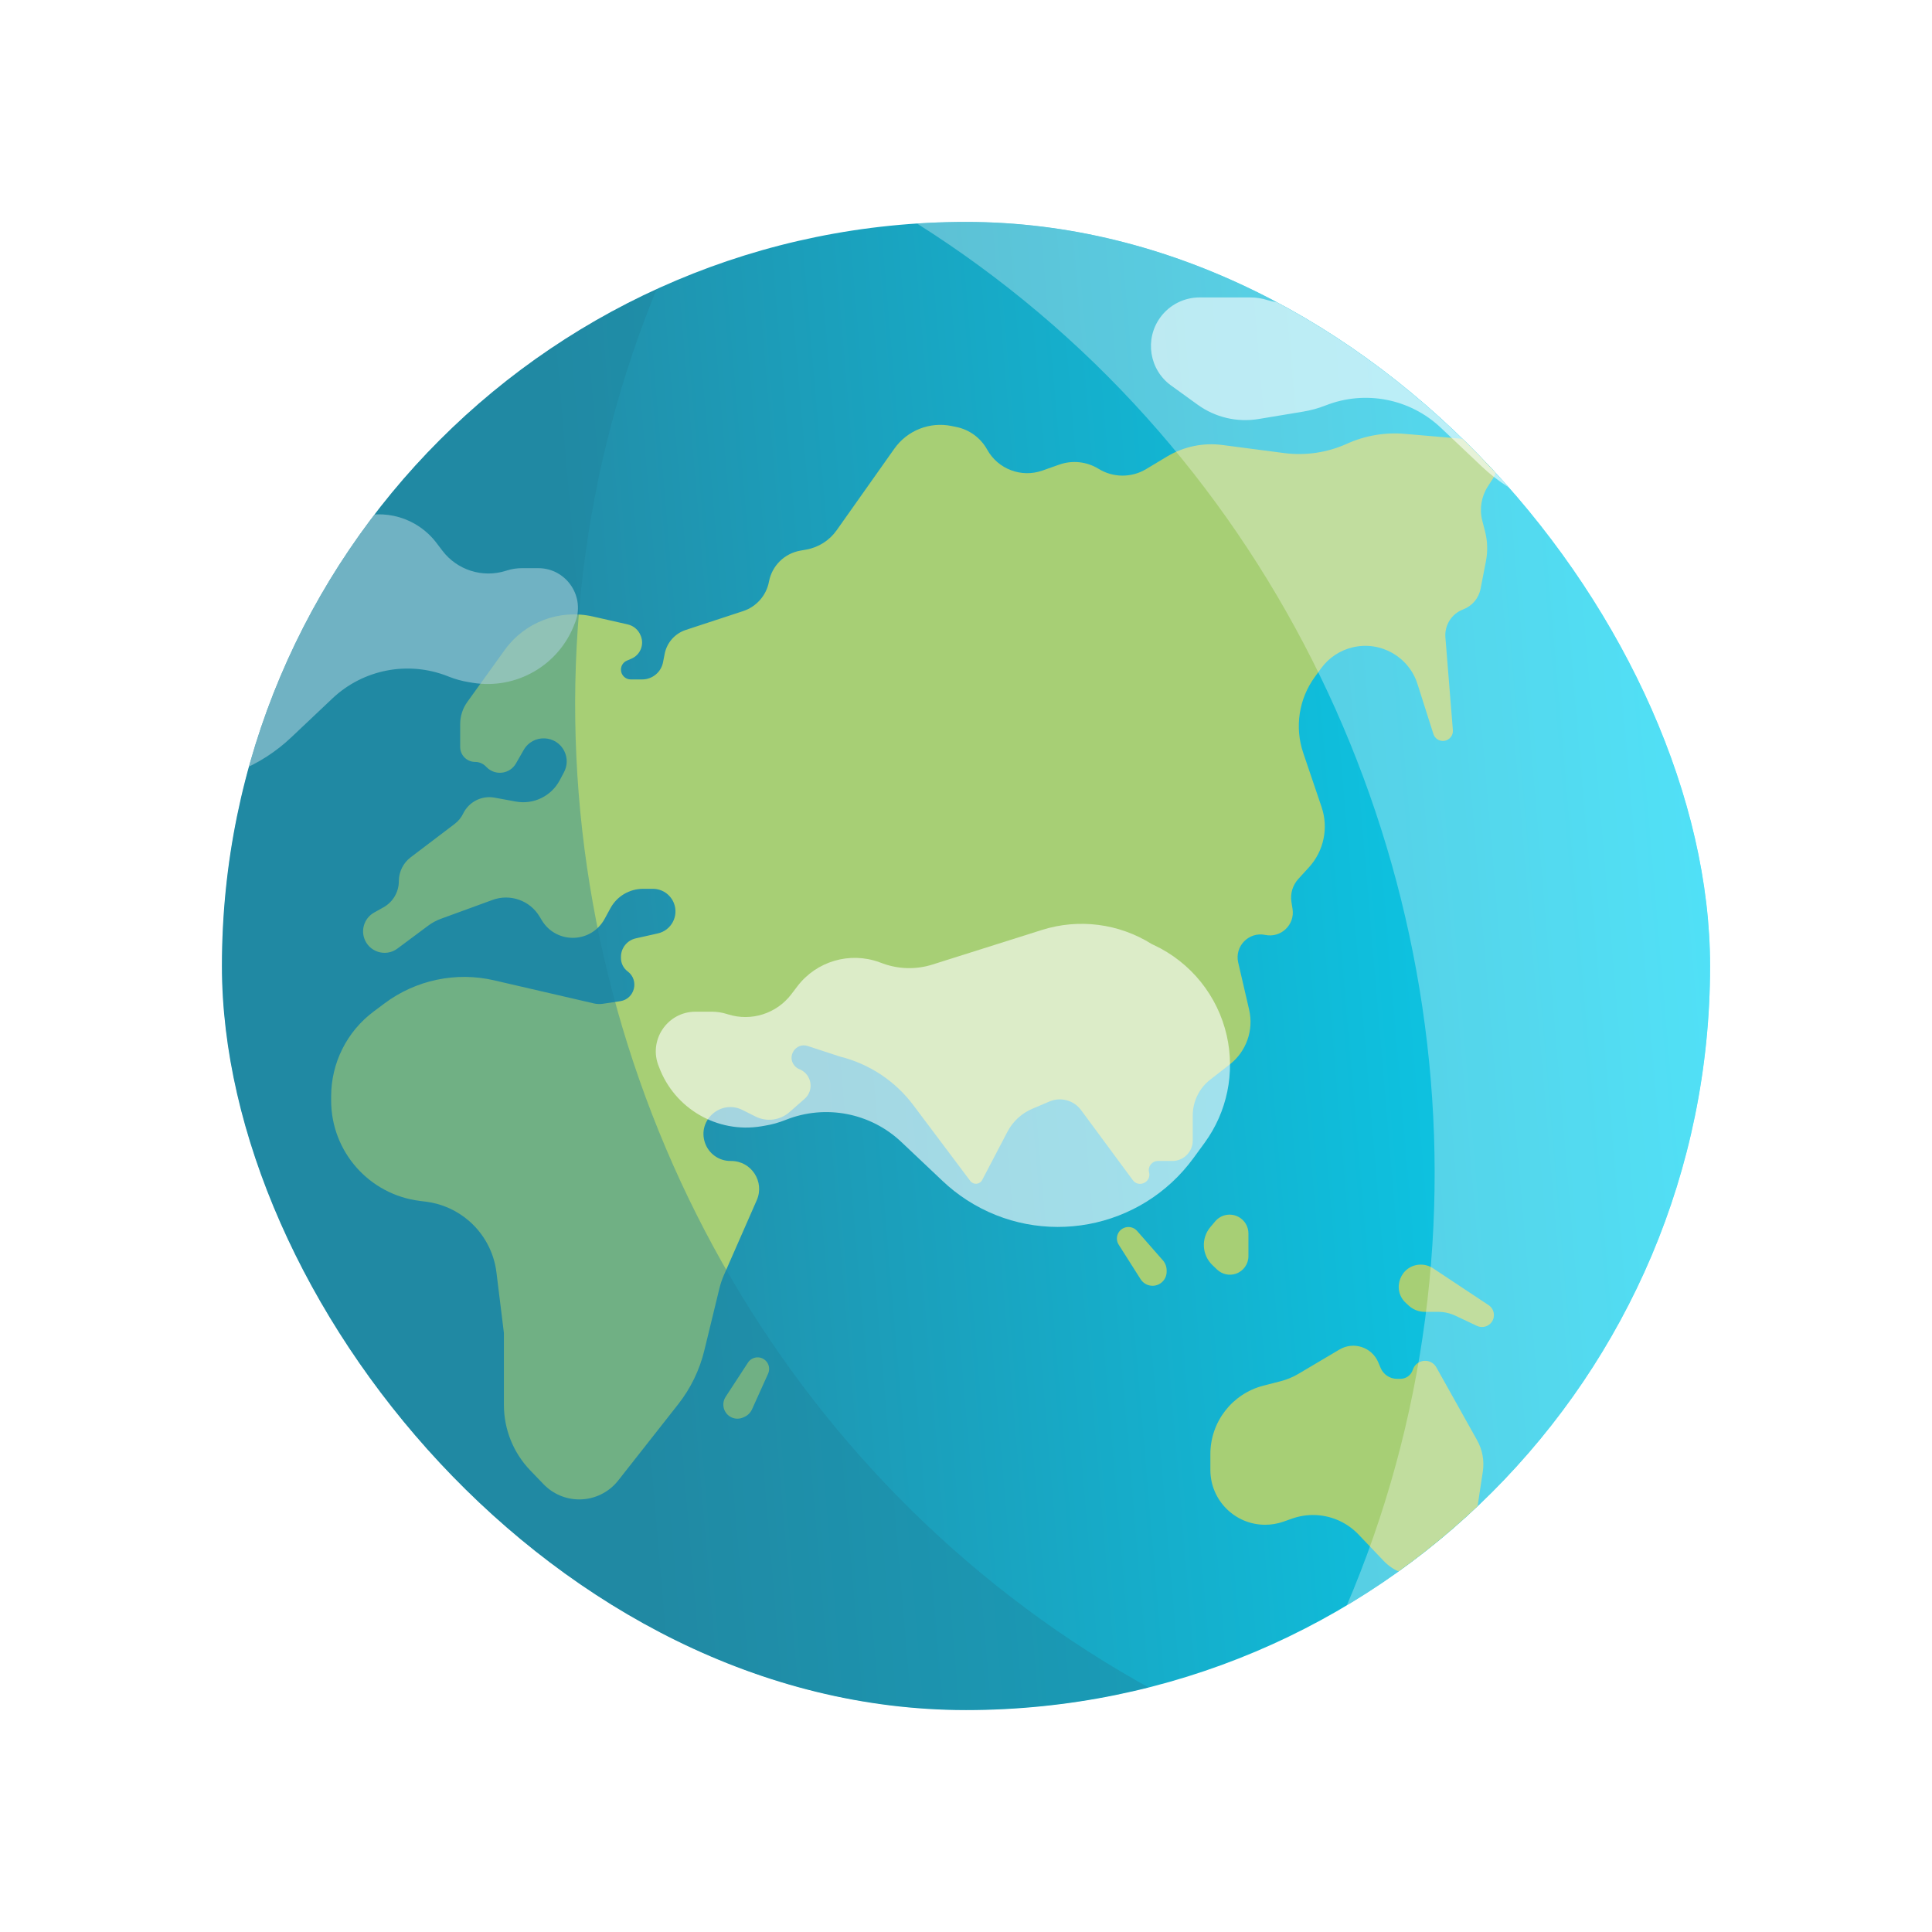 <svg width="74" height="74" viewBox="0 0 74 74" fill="none" xmlns="http://www.w3.org/2000/svg">
<g filter="url(#filter0_d_1094_6986)">
<g clip-path="url(#clip0_1094_6986)">
<rect x="8.5" y="8.5" width="57" height="57" rx="28.5" fill="url(#paint0_linear_1094_6986)"/>
<g filter="url(#filter1_d_1094_6986)">
<path fill-rule="evenodd" clip-rule="evenodd" d="M0.388 17.995L2.855 15.782C3.942 14.806 3.308 13.003 1.85 12.922C1.268 12.89 0.712 13.169 0.391 13.655L0.041 14.184C-0.146 14.467 -0.213 14.813 -0.145 15.145L-0.102 15.356C-0.015 15.788 -0.222 16.226 -0.611 16.431L-0.678 16.467C-1.249 16.768 -1.351 17.543 -0.879 17.983C-0.524 18.315 0.026 18.32 0.388 17.995ZM-1.036 14.968L-1.277 14.412C-1.452 14.01 -1.954 13.871 -2.311 14.127C-2.492 14.258 -2.599 14.467 -2.598 14.691L-2.595 15.296C-2.592 15.728 -2.252 16.083 -1.82 16.104C-1.219 16.133 -0.796 15.52 -1.036 14.968ZM-4.67 16.429L-4.316 15.939C-4.059 15.583 -4.195 15.081 -4.597 14.904C-4.802 14.815 -5.037 14.829 -5.228 14.944L-5.748 15.256C-6.118 15.478 -6.25 15.951 -6.048 16.333C-5.766 16.866 -5.023 16.918 -4.67 16.429ZM12.684 41.774V41.612C12.684 40.332 13.288 39.127 14.314 38.362L14.731 38.05C15.933 37.153 17.47 36.831 18.932 37.17L19.301 37.256L22.75 38.054C22.862 38.08 22.978 38.084 23.092 38.067L23.753 37.968C24.314 37.885 24.495 37.165 24.04 36.826C23.879 36.706 23.784 36.516 23.784 36.315V36.271C23.784 35.931 24.019 35.637 24.35 35.562L25.197 35.372C25.716 35.255 26.008 34.702 25.81 34.208C25.679 33.88 25.361 33.664 25.008 33.664H24.63C24.108 33.664 23.628 33.95 23.38 34.408L23.157 34.818C23.125 34.877 23.088 34.934 23.048 34.987C22.458 35.774 21.259 35.712 20.753 34.869L20.666 34.725C20.297 34.109 19.542 33.842 18.868 34.088L16.886 34.812C16.714 34.875 16.553 34.962 16.406 35.071L15.221 35.953C14.771 36.288 14.124 36.083 13.948 35.549C13.826 35.176 13.985 34.768 14.327 34.575L14.691 34.371C15.053 34.168 15.277 33.785 15.277 33.37C15.277 33.011 15.445 32.673 15.731 32.456L17.415 31.178C17.554 31.073 17.666 30.936 17.742 30.779C17.961 30.33 18.453 30.081 18.944 30.172L19.754 30.321C20.433 30.447 21.114 30.117 21.438 29.508L21.603 29.197C21.735 28.949 21.741 28.654 21.62 28.402C21.313 27.76 20.412 27.727 20.059 28.344L19.762 28.862C19.529 29.268 18.975 29.342 18.644 29.011L18.604 28.971C18.497 28.864 18.351 28.803 18.199 28.803C17.883 28.803 17.626 28.547 17.626 28.23V27.353C17.626 27.049 17.722 26.753 17.899 26.507L19.332 24.514C20.099 23.447 21.429 22.943 22.71 23.234L24.043 23.536C24.269 23.588 24.455 23.748 24.539 23.964L24.548 23.987C24.679 24.324 24.52 24.704 24.189 24.847L24.009 24.925C23.872 24.984 23.784 25.119 23.784 25.269C23.784 25.476 23.951 25.644 24.158 25.644H24.597C24.987 25.644 25.322 25.367 25.396 24.985L25.458 24.666C25.541 24.236 25.851 23.885 26.267 23.748L28.462 23.027C28.974 22.859 29.355 22.425 29.454 21.895C29.568 21.291 30.044 20.82 30.649 20.712L30.88 20.671C31.351 20.587 31.77 20.321 32.046 19.93L34.257 16.803C34.752 16.104 35.614 15.764 36.453 15.938L36.634 15.975C37.134 16.078 37.563 16.395 37.811 16.841C38.225 17.589 39.119 17.928 39.925 17.644L40.574 17.415C41.074 17.239 41.626 17.299 42.077 17.577C42.634 17.92 43.337 17.925 43.898 17.588L44.701 17.106C45.338 16.724 46.086 16.568 46.822 16.665L49.181 16.973C50.003 17.08 50.838 16.957 51.593 16.616C52.287 16.302 53.051 16.172 53.81 16.238L56.453 16.466C56.807 16.497 57.115 16.719 57.255 17.044C57.383 17.339 57.355 17.677 57.183 17.947L56.984 18.257C56.736 18.645 56.66 19.119 56.775 19.564L56.879 19.967C56.977 20.344 56.988 20.738 56.914 21.12L56.708 22.176C56.638 22.535 56.386 22.832 56.043 22.961C55.602 23.126 55.325 23.564 55.362 24.033L55.648 27.586C55.664 27.785 55.525 27.963 55.327 27.995C55.14 28.025 54.959 27.914 54.902 27.733L54.293 25.819C53.962 24.775 52.882 24.163 51.816 24.413C51.327 24.527 50.896 24.813 50.601 25.219L50.361 25.547C49.749 26.387 49.583 27.471 49.916 28.455L50.62 30.532C50.891 31.332 50.706 32.215 50.137 32.839L49.729 33.286C49.511 33.525 49.414 33.85 49.465 34.169L49.507 34.431C49.604 35.039 49.063 35.555 48.461 35.43C47.833 35.299 47.281 35.863 47.426 36.488L47.845 38.295C48.026 39.078 47.737 39.895 47.104 40.389L46.355 40.973C45.932 41.303 45.685 41.809 45.685 42.346V43.307C45.685 43.738 45.335 44.088 44.903 44.088H44.353C44.124 44.088 43.956 44.303 44.012 44.526C44.105 44.9 43.616 45.13 43.387 44.82L41.407 42.139C41.129 41.762 40.627 41.626 40.196 41.81L39.536 42.091C39.129 42.265 38.794 42.574 38.589 42.966L37.62 44.817C37.527 44.993 37.284 45.012 37.164 44.854L34.981 41.948C34.288 41.026 33.3 40.371 32.182 40.092L30.939 39.685C30.483 39.536 30.121 40.085 30.439 40.446C30.484 40.497 30.54 40.538 30.603 40.565L30.644 40.583C31.096 40.782 31.189 41.383 30.818 41.709L30.234 42.22C29.877 42.533 29.366 42.599 28.941 42.387L28.438 42.135C27.613 41.723 26.703 42.518 27.002 43.391C27.144 43.808 27.536 44.088 27.977 44.088H28.005C28.778 44.088 29.296 44.881 28.986 45.589L27.728 48.456C27.655 48.622 27.597 48.795 27.554 48.972L26.977 51.345C26.795 52.097 26.452 52.802 25.973 53.41L23.678 56.327C23.318 56.784 22.769 57.051 22.187 57.051C21.671 57.051 21.178 56.841 20.82 56.469L20.312 55.941C19.663 55.267 19.301 54.368 19.301 53.432V50.678L19.015 48.355C18.921 47.59 18.546 46.888 17.964 46.383C17.497 45.978 16.921 45.722 16.309 45.646L16.079 45.617C14.14 45.376 12.684 43.728 12.684 41.774ZM-2.427 19.294L-2.84 19.867C-3.252 20.438 -4.12 20.377 -4.449 19.755C-4.685 19.309 -4.531 18.757 -4.099 18.498L-3.493 18.134C-3.269 17.999 -2.994 17.982 -2.755 18.087C-2.287 18.293 -2.127 18.879 -2.427 19.294ZM-1.332 20.208L-1.749 20.501C-1.927 20.627 -2.033 20.831 -2.033 21.049C-2.033 21.285 -1.909 21.505 -1.705 21.625L-0.676 22.236C-0.078 22.59 0.289 23.234 0.289 23.929V24.043C0.289 24.347 0.377 24.645 0.542 24.901L0.779 25.268C1.108 25.779 1.783 25.937 2.305 25.625C2.741 25.365 2.949 24.845 2.814 24.355L2.12 21.851C1.918 21.124 1.399 20.527 0.706 20.229L0.274 20.042C-0.253 19.814 -0.862 19.877 -1.332 20.208ZM8.118 14.116L4.039 16.509C3.69 16.713 3.476 17.087 3.476 17.492C3.476 17.784 3.587 18.064 3.788 18.276L4.5 19.028C5.361 19.938 5.71 21.218 5.429 22.439L4.831 25.035C4.742 25.418 4.836 25.821 5.085 26.126C5.525 26.667 6.318 26.753 6.864 26.32L9.58 24.167C10.55 23.398 11.184 22.284 11.35 21.058L11.476 20.123C11.543 19.628 11.678 19.145 11.878 18.688L12.385 17.526C12.581 17.076 12.651 16.582 12.587 16.096C12.435 14.944 11.562 14.018 10.421 13.799L10.203 13.757C9.487 13.62 8.746 13.748 8.118 14.116ZM-22.544 24.982C-22.917 22.979 -22.587 18.838 -18.579 17.072C-18.496 17.036 -18.412 16.997 -18.329 16.958C-17.978 16.795 -17.622 16.63 -17.24 16.602C-16.451 16.545 -15.222 16.973 -13.813 18.763C-13.762 18.828 -13.714 18.891 -13.667 18.951C-13.33 19.388 -13.077 19.716 -12.536 19.96C-11.506 20.424 -10.818 19.498 -10.127 18.569C-9.438 17.641 -8.745 16.71 -7.708 17.148C-7.418 17.27 -7.059 17.514 -6.62 17.909C-6.161 18.324 -5.829 18.863 -5.596 19.436L-5.101 20.65C-4.918 21.098 -4.564 21.455 -4.118 21.642C-2.934 22.138 -2.621 23.669 -3.514 24.59L-4.643 25.755C-5.359 26.493 -5.325 27.677 -4.569 28.374L-4.136 28.772C-3.49 29.368 -2.457 29.205 -2.025 28.439C-1.537 27.574 -0.316 27.505 0.267 28.31L1.208 29.608C1.939 30.618 1.773 32.02 0.825 32.831L-4.706 37.561C-4.981 37.796 -5.139 38.139 -5.139 38.501C-5.139 39.378 -6.026 39.977 -6.839 39.648L-7.41 39.418C-8.403 39.017 -9.487 39.748 -9.487 40.82C-9.487 41.341 -9.218 41.826 -8.776 42.102L-6.21 43.704C-5.322 44.258 -4.241 44.413 -3.233 44.128C-2.228 43.845 -1.15 43.997 -0.263 44.548L4.874 47.737C6.144 48.525 6.532 50.195 5.74 51.462L0.874 59.253C0.611 59.673 0.408 60.128 0.269 60.604L-0.11 61.906C-0.255 62.403 -0.25 62.932 -0.096 63.425L0.361 64.887C0.431 65.109 0.348 65.352 0.157 65.485C-0.104 65.668 -0.466 65.584 -0.62 65.305L-2.395 62.075C-2.707 61.507 -2.871 60.87 -2.871 60.223V54.586C-2.871 53.419 -3.353 52.304 -4.204 51.506L-4.717 51.024C-5.481 50.307 -5.813 49.241 -5.59 48.216C-5.32 46.974 -5.867 45.697 -6.953 45.036L-10.527 42.858C-10.802 42.69 -11.036 42.462 -11.21 42.19L-13.764 38.2C-13.921 37.954 -14.298 38.033 -14.344 38.32C-14.396 38.643 -14.843 38.686 -14.955 38.379L-16.003 35.507C-16.069 35.326 -16.087 35.131 -16.055 34.941L-15.495 31.618C-15.311 30.524 -15.468 29.401 -15.945 28.399L-17.37 25.407C-17.701 24.71 -18.404 24.267 -19.176 24.267H-19.243C-19.624 24.267 -19.996 24.388 -20.304 24.614L-21.408 25.423C-21.787 25.7 -22.325 25.549 -22.504 25.115C-22.522 25.072 -22.535 25.028 -22.544 24.982ZM46.547 46.398L46.364 46.614C45.998 47.045 46.031 47.687 46.44 48.078L46.618 48.248C46.808 48.429 47.083 48.491 47.333 48.408C47.623 48.311 47.818 48.04 47.818 47.734V46.865C47.818 46.601 47.674 46.358 47.442 46.232C47.142 46.068 46.768 46.137 46.547 46.398ZM46.36 55.315V55.922C46.36 57.082 47.3 58.022 48.46 58.022C48.696 58.022 48.931 57.982 49.155 57.904L49.495 57.784C50.05 57.589 50.657 57.605 51.202 57.827C51.517 57.956 51.801 58.149 52.036 58.396L53.001 59.409C53.198 59.616 53.441 59.772 53.71 59.866C54.51 60.145 55.396 59.826 55.835 59.1L56.21 58.48C56.393 58.178 56.514 57.842 56.567 57.492L56.795 55.987C56.858 55.573 56.781 55.15 56.577 54.785L55.018 51.997C54.807 51.618 54.245 51.674 54.113 52.087C54.047 52.293 53.856 52.432 53.64 52.432H53.507C53.234 52.432 52.988 52.268 52.882 52.017L52.79 51.798C52.545 51.219 51.846 50.989 51.306 51.309L49.735 52.24C49.52 52.367 49.289 52.463 49.047 52.525L48.394 52.693C47.197 53 46.36 54.079 46.36 55.315ZM42.849 47.295L43.689 48.618C43.788 48.774 43.96 48.868 44.145 48.868C44.444 48.868 44.685 48.627 44.685 48.328V48.28C44.685 48.137 44.634 47.999 44.539 47.892L43.553 46.767C43.424 46.62 43.213 46.576 43.036 46.658C42.794 46.77 42.706 47.07 42.849 47.295ZM27.793 53.123L28.649 51.811C28.795 51.587 29.104 51.543 29.306 51.717C29.455 51.844 29.501 52.054 29.421 52.233L28.806 53.596C28.748 53.727 28.644 53.831 28.514 53.89L28.47 53.91C28.198 54.034 27.878 53.914 27.754 53.642C27.677 53.474 27.692 53.278 27.793 53.123ZM53.85 49.529L53.959 49.629C54.126 49.782 54.344 49.867 54.571 49.867H55.09C55.316 49.867 55.54 49.918 55.745 50.014L56.569 50.404C56.771 50.499 57.012 50.435 57.14 50.251C57.285 50.04 57.23 49.751 57.017 49.61L54.89 48.199C54.752 48.107 54.589 48.058 54.422 48.058C53.65 48.058 53.281 49.007 53.85 49.529ZM60.078 62.842L58.833 63.895C58.691 64.016 58.644 64.215 58.718 64.386C58.802 64.578 59.013 64.68 59.214 64.626L59.6 64.523C59.897 64.444 60.132 64.216 60.22 63.921L60.467 63.096C60.535 62.865 60.262 62.686 60.078 62.842ZM61.11 61.47L61.584 59.909C61.654 59.679 61.981 59.681 62.048 59.912L62.289 60.738C62.375 61.033 62.301 61.352 62.095 61.58L61.827 61.876C61.686 62.031 61.454 62.059 61.28 61.944C61.125 61.841 61.056 61.648 61.11 61.47Z" fill="#A7CF75"/>
</g>
<g filter="url(#filter2_d_1094_6986)">
<path fill-rule="evenodd" clip-rule="evenodd" d="M85.888 17.995L88.355 15.782C89.442 14.806 88.808 13.003 87.35 12.922C86.768 12.89 86.212 13.169 85.891 13.655L85.541 14.184C85.354 14.467 85.287 14.813 85.355 15.145L85.398 15.356C85.486 15.788 85.278 16.226 84.889 16.431L84.822 16.467C84.251 16.768 84.148 17.543 84.621 17.983C84.976 18.315 85.526 18.32 85.888 17.995ZM84.464 14.968L84.223 14.412C84.048 14.01 83.546 13.871 83.189 14.127C83.008 14.258 82.901 14.467 82.902 14.691L82.906 15.296C82.908 15.728 83.248 16.083 83.68 16.104C84.281 16.133 84.704 15.52 84.464 14.968ZM80.83 16.429L81.184 15.939C81.441 15.583 81.305 15.081 80.903 14.904C80.698 14.815 80.463 14.829 80.272 14.944L79.752 15.256C79.382 15.478 79.25 15.951 79.452 16.333C79.734 16.866 80.477 16.918 80.83 16.429ZM98.184 41.774V41.612C98.184 40.332 98.788 39.127 99.814 38.362L100.231 38.05C101.433 37.153 102.97 36.831 104.432 37.17L104.801 37.256L108.25 38.054C108.362 38.08 108.478 38.084 108.592 38.067L109.253 37.968C109.814 37.885 109.995 37.165 109.54 36.826C109.379 36.706 109.283 36.516 109.283 36.315V36.271C109.283 35.931 109.519 35.637 109.85 35.562L110.697 35.372C111.216 35.255 111.508 34.702 111.31 34.208C111.179 33.88 110.861 33.664 110.508 33.664H110.13C109.608 33.664 109.128 33.95 108.879 34.408L108.657 34.818C108.624 34.877 108.588 34.934 108.548 34.987C107.958 35.774 106.759 35.712 106.253 34.869L106.166 34.725C105.797 34.109 105.042 33.842 104.368 34.088L102.386 34.812C102.214 34.875 102.053 34.962 101.906 35.071L100.721 35.953C100.271 36.288 99.624 36.083 99.448 35.549C99.326 35.176 99.485 34.768 99.827 34.575L100.191 34.371C100.553 34.168 100.777 33.785 100.777 33.37C100.777 33.011 100.945 32.673 101.231 32.456L102.915 31.178C103.054 31.073 103.166 30.936 103.242 30.779C103.461 30.33 103.953 30.081 104.444 30.172L105.254 30.321C105.933 30.447 106.614 30.117 106.938 29.508L107.103 29.197C107.235 28.949 107.241 28.654 107.12 28.402C106.813 27.76 105.912 27.727 105.559 28.344L105.262 28.862C105.03 29.268 104.475 29.342 104.144 29.011L104.104 28.971C103.997 28.864 103.851 28.803 103.699 28.803C103.383 28.803 103.126 28.547 103.126 28.23V27.353C103.126 27.049 103.222 26.753 103.399 26.507L104.832 24.514C105.599 23.447 106.929 22.943 108.21 23.234L109.543 23.536C109.769 23.588 109.955 23.748 110.039 23.964L110.048 23.987C110.179 24.324 110.02 24.704 109.689 24.847L109.51 24.925C109.372 24.984 109.283 25.119 109.283 25.269C109.283 25.476 109.451 25.644 109.658 25.644H110.097C110.487 25.644 110.822 25.367 110.896 24.985L110.958 24.666C111.041 24.236 111.351 23.885 111.767 23.748L113.962 23.027C114.474 22.859 114.855 22.425 114.954 21.895C115.068 21.291 115.544 20.82 116.15 20.712L116.38 20.671C116.851 20.587 117.27 20.321 117.546 19.93L119.757 16.803C120.252 16.104 121.114 15.764 121.953 15.938L122.134 15.975C122.634 16.078 123.063 16.395 123.311 16.841C123.725 17.589 124.619 17.928 125.425 17.644L126.074 17.415C126.574 17.239 127.126 17.299 127.577 17.577C128.134 17.92 128.837 17.925 129.399 17.588L130.201 17.106C130.838 16.724 131.585 16.568 132.322 16.665L134.681 16.973C135.503 17.08 136.338 16.957 137.093 16.616C137.787 16.302 138.551 16.172 139.31 16.238L141.953 16.466C142.307 16.497 142.615 16.719 142.755 17.044C142.883 17.339 142.855 17.677 142.683 17.947L142.484 18.257C142.236 18.645 142.16 19.119 142.275 19.564L142.379 19.967C142.476 20.344 142.488 20.738 142.414 21.12L142.208 22.176C142.138 22.535 141.886 22.832 141.543 22.961C141.102 23.126 140.825 23.564 140.862 24.033L141.148 27.586C141.164 27.785 141.024 27.963 140.827 27.995C140.64 28.025 140.459 27.914 140.402 27.733L139.793 25.819C139.461 24.775 138.382 24.163 137.316 24.413C136.827 24.527 136.396 24.813 136.101 25.219L135.861 25.547C135.249 26.387 135.083 27.471 135.416 28.455L136.12 30.532C136.391 31.332 136.206 32.215 135.637 32.839L135.229 33.286C135.011 33.525 134.914 33.85 134.965 34.169L135.007 34.431C135.104 35.039 134.563 35.555 133.961 35.43C133.333 35.299 132.781 35.863 132.926 36.488L133.345 38.295C133.526 39.078 133.237 39.895 132.604 40.389L131.855 40.973C131.432 41.303 131.185 41.809 131.185 42.346V43.307C131.185 43.738 130.835 44.088 130.403 44.088H129.853C129.624 44.088 129.456 44.303 129.512 44.526C129.605 44.9 129.116 45.13 128.887 44.82L126.907 42.139C126.629 41.762 126.127 41.626 125.696 41.81L125.036 42.091C124.629 42.265 124.294 42.574 124.089 42.966L123.119 44.817C123.027 44.993 122.784 45.012 122.664 44.854L120.481 41.948C119.788 41.026 118.8 40.371 117.682 40.092L116.439 39.685C115.983 39.536 115.621 40.085 115.939 40.446C115.984 40.497 116.04 40.538 116.103 40.565L116.144 40.583C116.596 40.782 116.689 41.383 116.318 41.709L115.734 42.22C115.377 42.533 114.866 42.599 114.441 42.387L113.938 42.135C113.113 41.723 112.203 42.518 112.502 43.391C112.644 43.808 113.036 44.088 113.477 44.088H113.505C114.278 44.088 114.796 44.881 114.486 45.589L113.228 48.456C113.155 48.622 113.097 48.795 113.054 48.972L112.477 51.345C112.295 52.097 111.952 52.802 111.473 53.41L109.178 56.327C108.818 56.784 108.269 57.051 107.687 57.051C107.171 57.051 106.678 56.841 106.32 56.469L105.812 55.941C105.163 55.267 104.801 54.368 104.801 53.432V50.678L104.515 48.355C104.421 47.59 104.046 46.888 103.464 46.383C102.997 45.978 102.421 45.722 101.809 45.646L101.579 45.617C99.64 45.376 98.184 43.728 98.184 41.774ZM83.073 19.294L82.66 19.867C82.248 20.438 81.38 20.377 81.051 19.755C80.815 19.309 80.969 18.757 81.401 18.498L82.007 18.134C82.231 17.999 82.506 17.982 82.745 18.087C83.213 18.293 83.373 18.879 83.073 19.294ZM84.168 20.208L83.751 20.501C83.573 20.627 83.467 20.831 83.467 21.049C83.467 21.285 83.591 21.505 83.795 21.625L84.825 22.236C85.422 22.59 85.789 23.234 85.789 23.929V24.043C85.789 24.347 85.877 24.645 86.041 24.901L86.279 25.268C86.608 25.779 87.283 25.937 87.805 25.625C88.241 25.365 88.45 24.845 88.314 24.355L87.62 21.851C87.418 21.124 86.899 20.527 86.206 20.229L85.774 20.042C85.247 19.814 84.638 19.877 84.168 20.208ZM93.618 14.116L89.539 16.509C89.19 16.713 88.976 17.087 88.976 17.492C88.976 17.784 89.087 18.064 89.288 18.276L90 19.028C90.861 19.938 91.21 21.218 90.929 22.439L90.331 25.035C90.243 25.418 90.336 25.821 90.585 26.126C91.025 26.667 91.818 26.753 92.365 26.32L95.08 24.167C96.049 23.398 96.684 22.284 96.85 21.058L96.976 20.123C97.043 19.628 97.178 19.145 97.378 18.688L97.885 17.526C98.081 17.076 98.151 16.582 98.087 16.096C97.936 14.944 97.062 14.018 95.921 13.799L95.703 13.757C94.987 13.62 94.246 13.748 93.618 14.116ZM62.956 24.982C62.583 22.979 62.913 18.838 66.921 17.072C67.004 17.036 67.088 16.997 67.171 16.958C67.522 16.795 67.879 16.63 68.26 16.602C69.049 16.545 70.278 16.973 71.686 18.763C71.738 18.828 71.786 18.891 71.833 18.951C72.17 19.388 72.423 19.716 72.965 19.96C73.994 20.424 74.682 19.498 75.373 18.569C76.062 17.641 76.755 16.71 77.792 17.148C78.082 17.27 78.441 17.514 78.88 17.909C79.339 18.324 79.671 18.863 79.904 19.436L80.399 20.65C80.582 21.098 80.936 21.455 81.382 21.642C82.566 22.138 82.879 23.669 81.986 24.59L80.857 25.755C80.141 26.493 80.175 27.677 80.931 28.374L81.364 28.772C82.01 29.368 83.043 29.205 83.475 28.439C83.963 27.574 85.183 27.505 85.767 28.31L86.708 29.608C87.439 30.618 87.273 32.02 86.325 32.831L80.794 37.561C80.519 37.796 80.361 38.139 80.361 38.501C80.361 39.378 79.474 39.977 78.661 39.648L78.09 39.418C77.097 39.017 76.013 39.748 76.013 40.82C76.013 41.341 76.282 41.826 76.724 42.102L79.29 43.704C80.178 44.258 81.26 44.413 82.267 44.128C83.272 43.845 84.35 43.997 85.237 44.548L90.374 47.737C91.644 48.525 92.032 50.195 91.24 51.462L86.374 59.253C86.111 59.673 85.908 60.128 85.769 60.604L85.39 61.906C85.245 62.403 85.25 62.932 85.404 63.425L85.861 64.887C85.931 65.109 85.848 65.352 85.657 65.485C85.396 65.668 85.034 65.584 84.88 65.305L83.105 62.075C82.793 61.507 82.629 60.87 82.629 60.223V54.586C82.629 53.419 82.147 52.304 81.296 51.506L80.783 51.024C80.019 50.307 79.687 49.241 79.91 48.216C80.18 46.974 79.633 45.697 78.547 45.036L74.973 42.858C74.698 42.69 74.464 42.462 74.29 42.19L71.736 38.2C71.579 37.954 71.202 38.033 71.156 38.32C71.104 38.643 70.657 38.686 70.545 38.379L69.497 35.507C69.431 35.326 69.413 35.131 69.445 34.941L70.005 31.618C70.189 30.524 70.032 29.401 69.555 28.399L68.13 25.407C67.799 24.71 67.096 24.267 66.324 24.267H66.257C65.876 24.267 65.504 24.388 65.196 24.614L64.092 25.423C63.713 25.7 63.175 25.549 62.996 25.115C62.978 25.072 62.965 25.028 62.956 24.982ZM132.047 46.398L131.864 46.614C131.498 47.045 131.531 47.687 131.94 48.078L132.118 48.248C132.308 48.429 132.583 48.491 132.833 48.408C133.123 48.311 133.318 48.04 133.318 47.734V46.865C133.318 46.601 133.174 46.358 132.942 46.232C132.642 46.068 132.268 46.137 132.047 46.398ZM131.86 55.315V55.922C131.86 57.082 132.8 58.022 133.96 58.022C134.196 58.022 134.431 57.982 134.655 57.904L134.995 57.784C135.55 57.589 136.157 57.605 136.702 57.827C137.017 57.956 137.301 58.149 137.536 58.396L138.501 59.409C138.698 59.616 138.941 59.772 139.21 59.866C140.01 60.145 140.896 59.826 141.335 59.1L141.71 58.48C141.893 58.178 142.014 57.842 142.067 57.492L142.295 55.987C142.358 55.573 142.281 55.15 142.077 54.785L140.518 51.997C140.307 51.618 139.745 51.674 139.613 52.087C139.547 52.293 139.356 52.432 139.14 52.432H139.007C138.734 52.432 138.488 52.268 138.382 52.017L138.29 51.798C138.045 51.219 137.347 50.989 136.806 51.309L135.235 52.24C135.02 52.367 134.789 52.463 134.547 52.525L133.894 52.693C132.697 53 131.86 54.079 131.86 55.315ZM128.349 47.295L129.189 48.618C129.288 48.774 129.46 48.868 129.645 48.868C129.944 48.868 130.186 48.627 130.186 48.328V48.28C130.186 48.137 130.134 47.999 130.039 47.892L129.053 46.767C128.924 46.62 128.713 46.576 128.536 46.658C128.294 46.77 128.206 47.07 128.349 47.295ZM113.293 53.123L114.149 51.811C114.295 51.587 114.604 51.543 114.806 51.717C114.955 51.844 115.001 52.054 114.921 52.233L114.306 53.596C114.248 53.727 114.144 53.831 114.014 53.89L113.97 53.91C113.698 54.034 113.378 53.914 113.254 53.642C113.177 53.474 113.192 53.278 113.293 53.123ZM139.35 49.529L139.459 49.629C139.626 49.782 139.844 49.867 140.071 49.867H140.59C140.816 49.867 141.04 49.918 141.245 50.014L142.068 50.404C142.271 50.499 142.512 50.435 142.64 50.251C142.785 50.04 142.73 49.751 142.517 49.61L140.39 48.199C140.252 48.107 140.089 48.058 139.922 48.058C139.15 48.058 138.781 49.007 139.35 49.529ZM145.578 62.842L144.333 63.895C144.191 64.016 144.144 64.215 144.218 64.386C144.302 64.578 144.513 64.68 144.714 64.626L145.1 64.523C145.397 64.444 145.632 64.216 145.72 63.921L145.967 63.096C146.035 62.865 145.762 62.686 145.578 62.842ZM146.61 61.47L147.084 59.909C147.154 59.679 147.481 59.681 147.549 59.912L147.789 60.738C147.875 61.033 147.802 61.352 147.595 61.58L147.327 61.876C147.186 62.031 146.954 62.059 146.78 61.944C146.625 61.841 146.556 61.648 146.61 61.47Z" fill="#A7CF75"/>
</g>
<g opacity="0.6" filter="url(#filter3_f_1094_6986)">
<path d="M51.204 10.418L50.97 10.726C50.404 11.467 49.435 11.774 48.545 11.494C48.33 11.426 48.106 11.392 47.88 11.392H45.948C45.352 11.392 44.791 11.677 44.44 12.16C43.834 12.994 44.02 14.162 44.856 14.766L45.873 15.501C46.547 15.988 47.387 16.186 48.208 16.049L49.921 15.765C50.212 15.716 50.497 15.638 50.772 15.53C52.284 14.933 54.005 15.266 55.186 16.383L56.767 17.878C57.052 18.147 57.361 18.39 57.69 18.603C60.555 20.458 64.37 19.751 66.379 16.993L67.327 15.692C67.855 14.968 68.044 14.051 67.846 13.177L67.513 11.703C67.292 10.726 66.284 10.145 65.328 10.444C64.975 10.555 64.667 10.776 64.45 11.076L64.352 11.213C63.785 11.998 62.774 12.325 61.854 12.02L55.418 9.889L54.347 9.498C53.211 9.083 51.937 9.456 51.204 10.418Z" fill="white"/>
<path d="M30.542 37.776L30.308 38.084C29.743 38.825 28.773 39.133 27.884 38.852L27.842 38.839C27.654 38.78 27.459 38.75 27.262 38.75H26.64C25.549 38.75 24.813 39.865 25.242 40.868C25.835 42.466 27.479 43.419 29.16 43.14L29.306 43.115C29.566 43.072 29.82 43.002 30.065 42.905L30.11 42.888C31.622 42.291 33.343 42.624 34.524 43.741L36.105 45.236C36.39 45.506 36.699 45.748 37.028 45.962C39.893 47.817 43.708 47.109 45.717 44.351L46.142 43.769C47.002 42.588 47.31 41.093 46.988 39.668C46.643 38.141 45.611 36.859 44.193 36.196L44.114 36.159C42.858 35.371 41.32 35.173 39.906 35.62L35.713 36.945C35.093 37.141 34.425 37.126 33.814 36.903L33.685 36.856C32.549 36.442 31.275 36.815 30.542 37.776Z" fill="white"/>
<path d="M79.961 56.252L69.644 58.769C68.868 58.958 68.055 58.931 67.293 58.691L66.934 58.578C66.746 58.518 66.551 58.488 66.353 58.488H65.732C64.641 58.488 63.905 59.603 64.334 60.606C64.927 62.204 66.571 63.157 68.252 62.878L68.789 62.789L77.737 62.03C80.594 61.788 83.419 62.775 85.502 64.746L85.745 64.975C86.03 65.244 86.338 65.487 86.668 65.7C89.532 67.555 93.347 66.848 95.357 64.089L95.781 63.507C96.641 62.326 96.95 60.831 96.628 59.407C96.283 57.879 95.251 56.597 93.832 55.934L93.754 55.897C92.498 55.109 90.959 54.912 89.545 55.359L85.996 56.48C84.959 56.808 83.842 56.783 82.82 56.41C81.904 56.076 80.909 56.021 79.961 56.252Z" fill="white"/>
<path d="M16.713 20.788L16.947 21.096C17.513 21.837 18.482 22.145 19.372 21.864L19.413 21.851C19.601 21.792 19.797 21.762 19.994 21.762H20.615C21.706 21.762 22.442 22.877 22.014 23.88C21.42 25.478 19.776 26.43 18.095 26.151L17.949 26.127C17.689 26.084 17.435 26.014 17.19 25.917L17.145 25.899C15.633 25.303 13.912 25.636 12.731 26.753L11.15 28.248C10.865 28.517 10.556 28.76 10.227 28.973C7.363 30.828 3.548 30.121 1.538 27.363L1.114 26.78C0.253 25.6 -0.055 24.105 0.267 22.68C0.612 21.153 1.644 19.871 3.062 19.207L3.141 19.171C4.397 18.382 5.935 18.185 7.349 18.632L11.542 19.957C12.162 20.153 12.83 20.138 13.441 19.915L13.57 19.868C14.706 19.453 15.98 19.826 16.713 20.788Z" fill="white"/>
</g>
<g opacity="0.4" filter="url(#filter4_f_1094_6986)">
<path d="M33.598 -2.012C10.02 23.226 24.519 64.558 58.697 69.536L69.655 71.132L-27.447 60.508L33.598 -2.012Z" fill="#1E819A"/>
</g>
<g opacity="0.3" filter="url(#filter5_f_1094_6986)">
<path d="M41.531 75.818C66.623 52.086 54.706 9.936 20.902 2.856L10.063 0.586L106.322 17.19L41.531 75.818Z" fill="white"/>
</g>
</g>
</g>
<defs>
<filter id="filter0_d_1094_6986" x="0.9" y="0.9" width="72.2" height="72.2" filterUnits="userSpaceOnUse" color-interpolation-filters="sRGB">
<feFlood flood-opacity="0" result="BackgroundImageFix"/>
<feColorMatrix in="SourceAlpha" type="matrix" values="0 0 0 0 0 0 0 0 0 0 0 0 0 0 0 0 0 0 127 0" result="hardAlpha"/>
<feOffset/>
<feGaussianBlur stdDeviation="3.8"/>
<feComposite in2="hardAlpha" operator="out"/>
<feColorMatrix type="matrix" values="0 0 0 0 0 0 0 0 0 0.458 0 0 0 0 0.567 0 0 0 0.6 0"/>
<feBlend mode="normal" in2="BackgroundImageFix" result="effect1_dropShadow_1094_6986"/>
<feBlend mode="normal" in="SourceGraphic" in2="effect1_dropShadow_1094_6986" result="shape"/>
</filter>
<filter id="filter1_d_1094_6986" x="-24.56" y="11.4" width="88.784" height="56.462" filterUnits="userSpaceOnUse" color-interpolation-filters="sRGB">
<feFlood flood-opacity="0" result="BackgroundImageFix"/>
<feColorMatrix in="SourceAlpha" type="matrix" values="0 0 0 0 0 0 0 0 0 0 0 0 0 0 0 0 0 0 127 0" result="hardAlpha"/>
<feOffset dy="0.38"/>
<feGaussianBlur stdDeviation="0.95"/>
<feComposite in2="hardAlpha" operator="out"/>
<feColorMatrix type="matrix" values="0 0 0 0 0.16 0 0 0 0 0.62 0 0 0 0 0.7 0 0 0 1 0"/>
<feBlend mode="normal" in2="BackgroundImageFix" result="effect1_dropShadow_1094_6986"/>
<feBlend mode="normal" in="SourceGraphic" in2="effect1_dropShadow_1094_6986" result="shape"/>
</filter>
<filter id="filter2_d_1094_6986" x="60.94" y="11.4" width="88.784" height="56.462" filterUnits="userSpaceOnUse" color-interpolation-filters="sRGB">
<feFlood flood-opacity="0" result="BackgroundImageFix"/>
<feColorMatrix in="SourceAlpha" type="matrix" values="0 0 0 0 0 0 0 0 0 0 0 0 0 0 0 0 0 0 127 0" result="hardAlpha"/>
<feOffset dy="0.38"/>
<feGaussianBlur stdDeviation="0.95"/>
<feComposite in2="hardAlpha" operator="out"/>
<feColorMatrix type="matrix" values="0 0 0 0 0.16 0 0 0 0 0.62 0 0 0 0 0.7 0 0 0 1 0"/>
<feBlend mode="normal" in2="BackgroundImageFix" result="effect1_dropShadow_1094_6986"/>
<feBlend mode="normal" in="SourceGraphic" in2="effect1_dropShadow_1094_6986" result="shape"/>
</filter>
<filter id="filter3_f_1094_6986" x="-136.753" y="7.43" width="235.406" height="61.202" filterUnits="userSpaceOnUse" color-interpolation-filters="sRGB">
<feFlood flood-opacity="0" result="BackgroundImageFix"/>
<feBlend mode="normal" in="SourceGraphic" in2="BackgroundImageFix" result="shape"/>
<feGaussianBlur stdDeviation="0.95" result="effect1_foregroundBlur_1094_6986"/>
</filter>
<filter id="filter4_f_1094_6986" x="-31.247" y="-5.812" width="104.701" height="80.743" filterUnits="userSpaceOnUse" color-interpolation-filters="sRGB">
<feFlood flood-opacity="0" result="BackgroundImageFix"/>
<feBlend mode="normal" in="SourceGraphic" in2="BackgroundImageFix" result="shape"/>
<feGaussianBlur stdDeviation="1.9" result="effect1_foregroundBlur_1094_6986"/>
</filter>
<filter id="filter5_f_1094_6986" x="2.463" y="-7.014" width="111.459" height="90.432" filterUnits="userSpaceOnUse" color-interpolation-filters="sRGB">
<feFlood flood-opacity="0" result="BackgroundImageFix"/>
<feBlend mode="normal" in="SourceGraphic" in2="BackgroundImageFix" result="shape"/>
<feGaussianBlur stdDeviation="3.8" result="effect1_foregroundBlur_1094_6986"/>
</filter>
<linearGradient id="paint0_linear_1094_6986" x1="23.124" y1="38.12" x2="71.622" y2="33.999" gradientUnits="userSpaceOnUse">
<stop stop-color="#228EA9"/>
<stop offset="1" stop-color="#02DEFE"/>
</linearGradient>
<clipPath id="clip0_1094_6986">
<rect x="8.5" y="8.5" width="57" height="57" rx="28.5" fill="white"/>
</clipPath>
</defs>
</svg>

